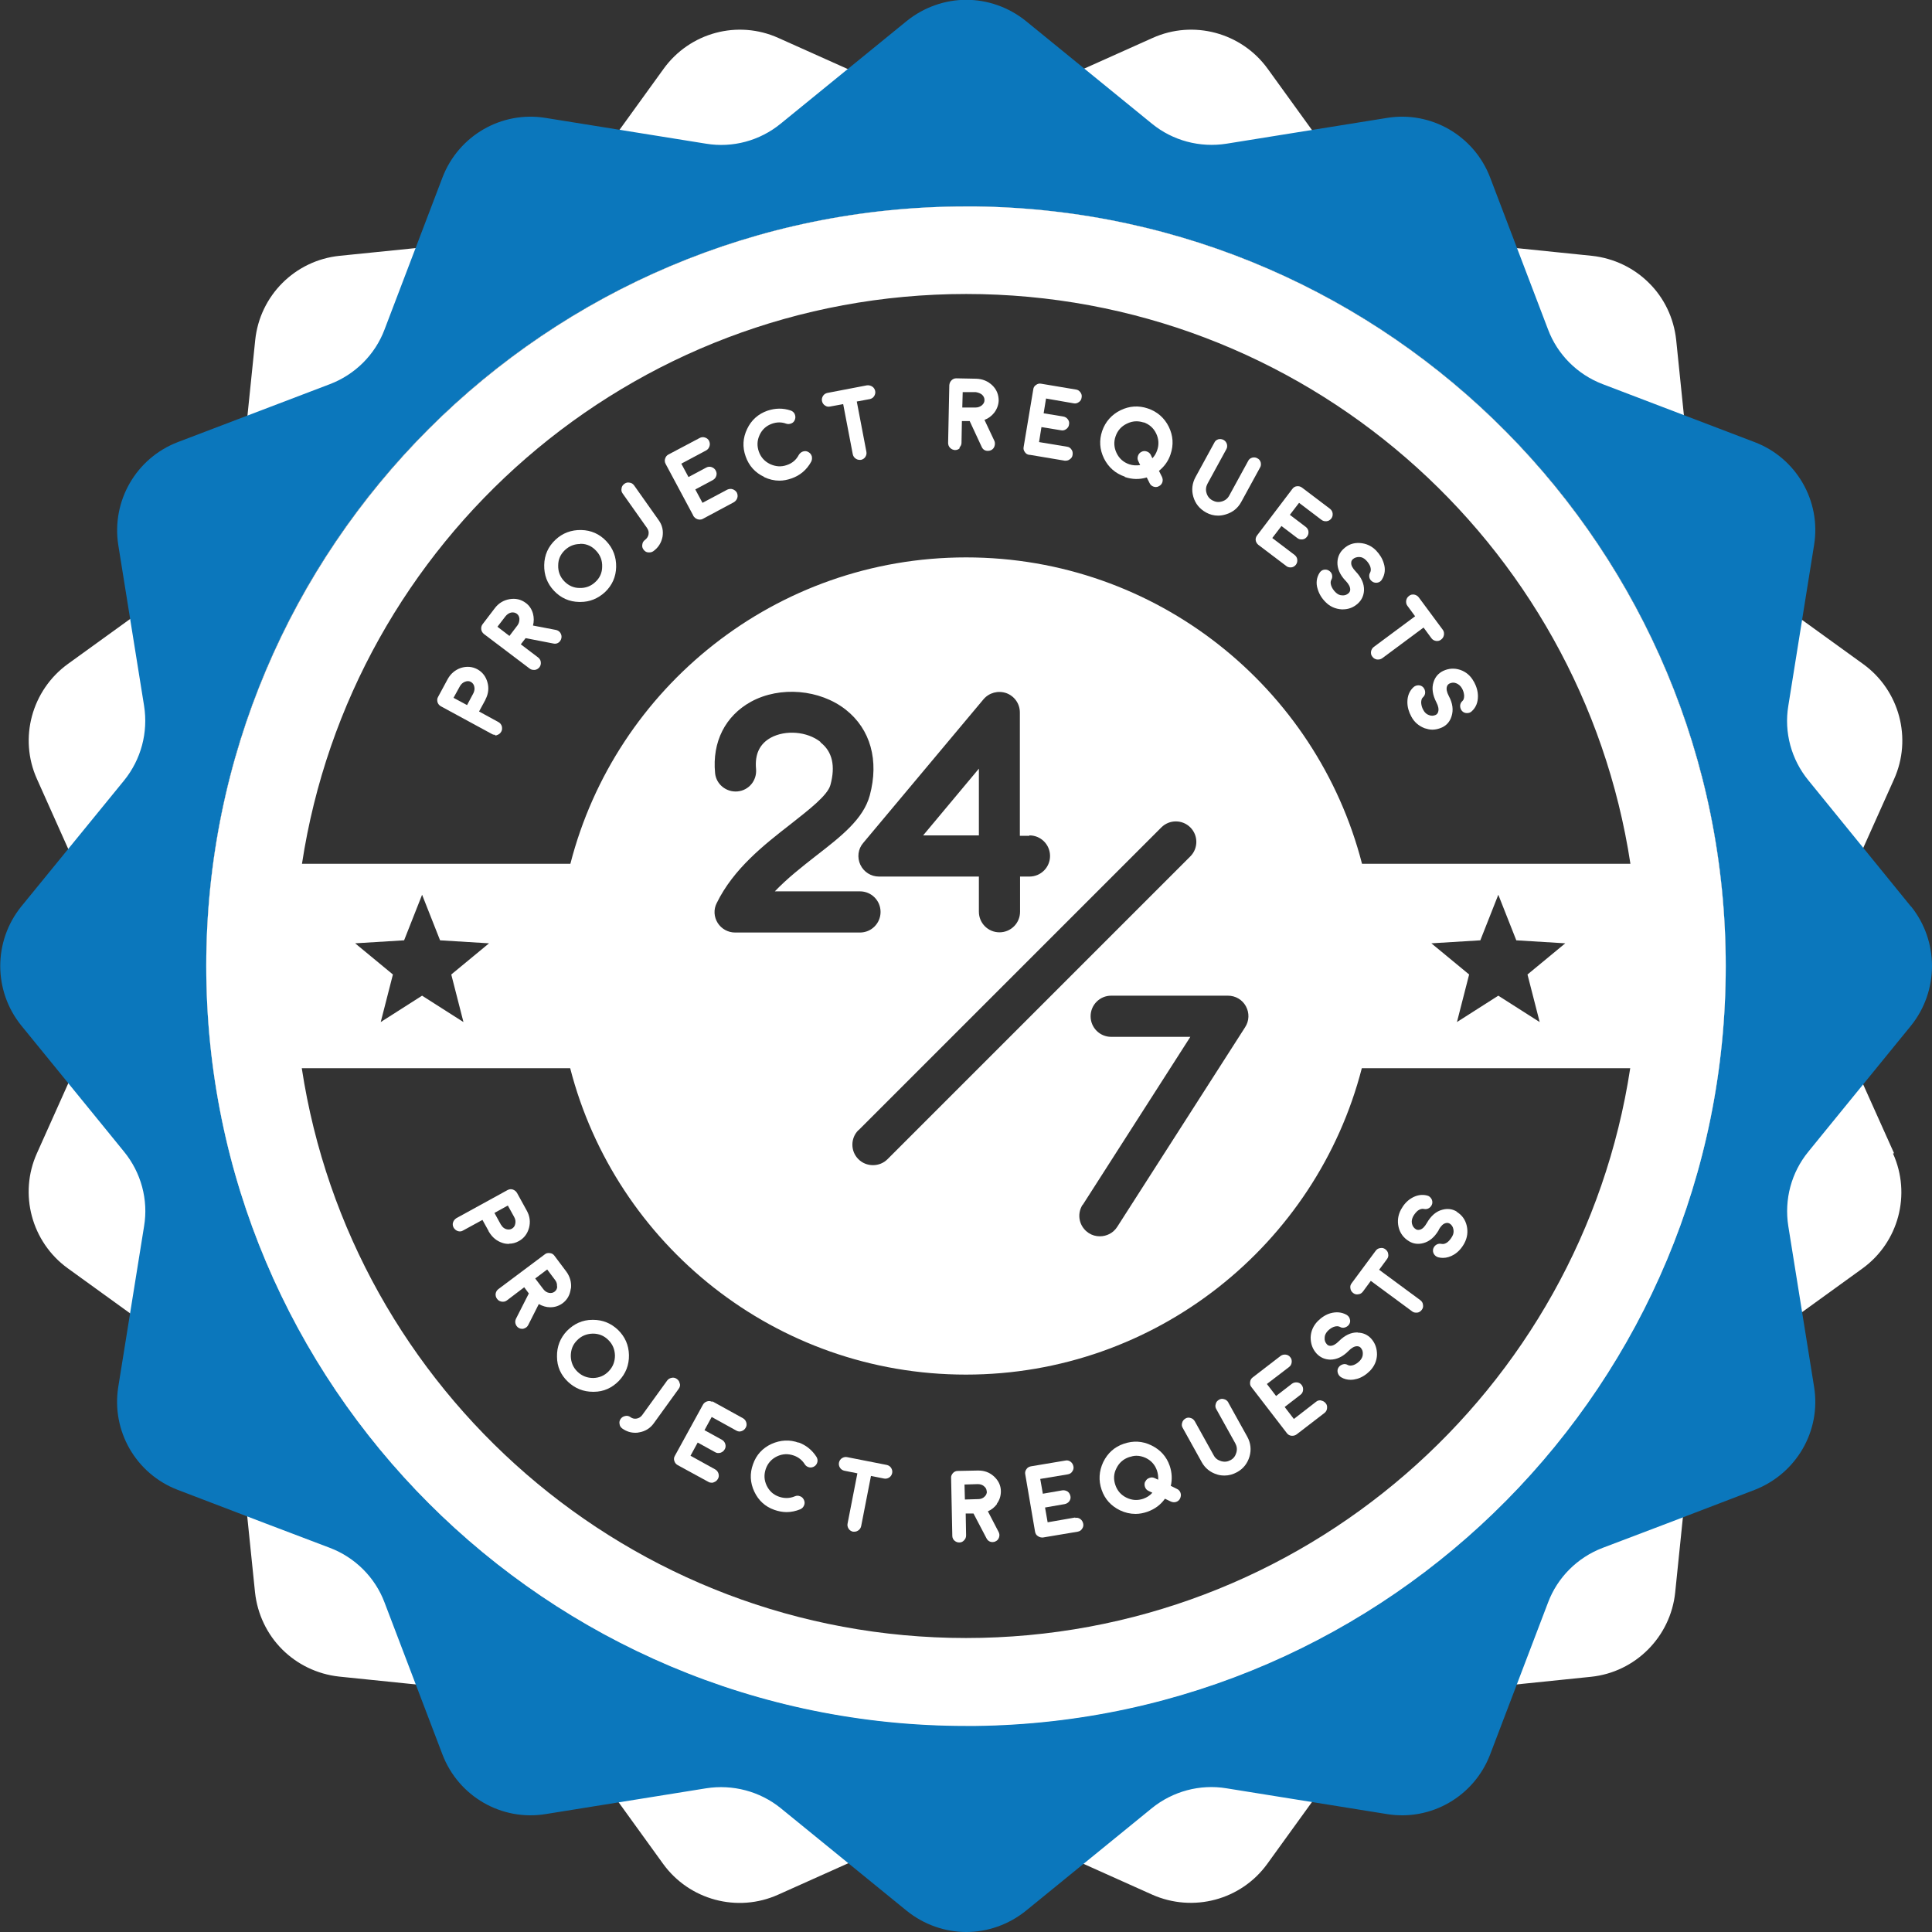 <?xml version="1.0" encoding="UTF-8"?>
<svg id="Layer_2" data-name="Layer 2" xmlns="http://www.w3.org/2000/svg" viewBox="0 0 96.67 96.68">
  <rect x="0" y="0" width="96.67" height="96.68" fill="#333333" stroke="none"/>
  <defs>
    <style>
      .cls-1 {
        fill: #0b77bc;
      }

      .cls-2 {
        fill: #fff;
      }
    </style>
  </defs>
  <g id="Layer_1-2" data-name="Layer 1">
    <path class="cls-2" d="M94.77,57.7l-3.33-7.42c-.55-1.23-.55-2.64,0-3.86l3.33-7.43c.92-2.04.27-4.45-1.54-5.76l-6.6-4.77c-1.09-.79-1.8-2.01-1.93-3.35l-.83-8.1c-.12-1.11-.61-2.11-1.36-2.85-.75-.75-1.75-1.24-2.86-1.36l-8.1-.83c-1.34-.13-2.56-.84-3.35-1.93l-4.77-6.6c-1.31-1.81-3.72-2.46-5.76-1.54l-7.43,3.33c-1.22.55-2.63.55-3.86,0l-7.43-3.33c-2.04-.92-4.44-.27-5.75,1.55l-4.77,6.6c-.79,1.09-2,1.79-3.35,1.93l-8.09.82c-2.23.23-3.99,1.99-4.22,4.22l-.69,6.72-.15,1.37c-.13,1.34-.84,2.56-1.93,3.34l-6.6,4.77c-1.81,1.31-2.47,3.72-1.55,5.76l1.91,4.27,1.42,3.16c.55,1.23.55,2.64,0,3.86l-3.33,7.43c-.92,2.04-.27,4.45,1.54,5.76l6.6,4.77c1.09.79,1.8,2.01,1.94,3.34l.83,8.1c.12,1.11.61,2.11,1.36,2.86.74.74,1.74,1.24,2.85,1.36l8.1.83c1.33.14,2.55.84,3.34,1.94l4.77,6.6c1.31,1.81,3.72,2.46,5.76,1.54l7.43-3.33c1.22-.55,2.63-.55,3.86,0l3.16,1.42,4.26,1.91c2.05.91,4.45.27,5.76-1.54l4.77-6.6c.79-1.09,2-1.79,3.34-1.93l1.37-.14,6.72-.69c2.22-.23,3.98-2,4.21-4.22l.83-8.09c.13-1.34.84-2.56,1.93-3.34l6.61-4.78c1.81-1.31,2.45-3.71,1.53-5.75ZM48.83,86.34c-.16,0-.33,0-.49,0-21,0-38.02-17.02-38.02-38.02S27.34,10.33,48.34,10.33c.16,0,.33,0,.49,0,20.77.26,37.52,17.17,37.52,38s-16.75,37.75-37.52,38.01Z"/>
    <path class="cls-1" d="M95.61,45.35l-5.13-6.31c-.85-1.04-1.22-2.4-1-3.72l1.29-8.05c.36-2.2-.89-4.36-2.98-5.15l-7.6-2.9c-1.26-.48-2.26-1.48-2.73-2.73l-2.9-7.61c-.8-2.09-2.95-3.34-5.16-2.98l-8.03,1.29c-1.33.21-2.69-.15-3.73-1l-6.31-5.14c-.87-.7-1.93-1.06-2.98-1.06s-2.11.36-2.98,1.06l-6.31,5.14c-1.04.85-2.4,1.22-3.73,1l-8.03-1.29c-2.21-.36-4.36.89-5.16,2.98l-2.9,7.61c-.47,1.25-1.47,2.25-2.73,2.73l-7.61,2.9c-2.09.8-3.33,2.95-2.98,5.16l1.29,8.04c.21,1.33-.15,2.68-1,3.73l-5.14,6.3c-1.41,1.74-1.41,4.23,0,5.97l4.27,5.24.87,1.07c.85,1.04,1.22,2.4,1,3.72l-1.29,8.03c-.36,2.21.88,4.37,2.98,5.17l4.37,1.67,3.24,1.23c1.26.48,2.26,1.48,2.73,2.73l2.9,7.61c.8,2.09,2.95,3.34,5.16,2.98l8.03-1.29c1.33-.21,2.69.15,3.73.99l6.31,5.14c.87.7,1.93,1.06,2.98,1.06s2.11-.36,2.98-1.06l6.31-5.14c1.04-.84,2.4-1.21,3.73-.99l8.03,1.29c2.21.36,4.36-.89,5.16-2.98l2.9-7.61c.47-1.25,1.47-2.25,2.73-2.73l3.24-1.23,4.36-1.67c2.09-.81,3.34-2.95,2.98-5.16l-1.29-8.04c-.21-1.33.15-2.68,1-3.72l.87-1.07,4.27-5.24c1.4-1.74,1.4-4.23,0-5.97ZM48.83,86.34c-.16,0-.33,0-.49,0-21,0-38.02-17.02-38.02-38.02S27.34,10.33,48.34,10.33c.16,0,.33,0,.49,0,20.77.26,37.52,17.17,37.52,38s-16.75,37.75-37.52,38.01Z"/>
    <g>
      <path class="cls-2" d="M48.83,10.33c-.16,0-.33,0-.49,0-21,0-38.02,17.02-38.02,38.01s17.02,38.02,38.02,38.02c.16,0,.33,0,.49,0,20.77-.26,37.52-17.17,37.52-38.01S69.59,10.59,48.83,10.33ZM48.34,14.71c16.84,0,30.78,12.37,33.24,28.51h-13.43c-2.27-8.82-10.28-15.33-19.81-15.33s-17.54,6.52-19.8,15.33h-13.43c2.46-16.14,16.4-28.51,33.24-28.51ZM77.04,51.14l-2.07-1.32-2.07,1.32.61-2.38-1.89-1.56,2.45-.15.9-2.28.9,2.28,2.45.15-1.89,1.56.61,2.38ZM41.05,37.12c-.66-.52-1.74-.61-2.48-.21-.56.31-.81.83-.74,1.57.05.57-.36,1.07-.93,1.12-.56.05-1.07-.36-1.12-.92-.15-1.56.51-2.86,1.8-3.57,1.45-.79,3.44-.62,4.74.4,1.24.98,1.67,2.54,1.2,4.29-.32,1.18-1.42,2.04-2.7,3.03-.69.54-1.43,1.12-2.05,1.77h4.26c.57,0,1.03.46,1.03,1.03s-.46,1.03-1.03,1.03h-6.25c-.35,0-.68-.18-.87-.48-.19-.3-.21-.68-.05-.99.84-1.72,2.36-2.91,3.71-3.96.9-.71,1.84-1.43,1.98-1.95.26-.95.1-1.67-.49-2.13ZM51.51,41.8c.57,0,1.03.46,1.03,1.03s-.46,1.03-1.03,1.03h-.47v1.76c0,.57-.46,1.03-1.03,1.03s-1.03-.46-1.03-1.03v-1.76h-5c-.4,0-.76-.23-.93-.59-.17-.36-.12-.79.14-1.09l6.02-7.19c.28-.33.73-.45,1.14-.31.41.15.68.53.68.97v6.17h.47ZM42.96,56.55l15.15-15.15c.4-.4,1.05-.4,1.45,0,.4.4.4,1.05,0,1.45l-15.15,15.15c-.2.2-.46.3-.73.3s-.53-.1-.73-.3c-.4-.4-.4-1.05,0-1.45ZM54.18,60.28l5.38-8.4h-3.96c-.57,0-1.03-.46-1.03-1.03s.46-1.03,1.03-1.03h5.84c.38,0,.72.2.9.53.18.33.17.73-.04,1.05l-6.4,9.99c-.2.31-.53.47-.87.47-.19,0-.38-.05-.55-.16-.48-.31-.62-.94-.31-1.42ZM23.19,51.14l-2.07-1.32-2.07,1.32.61-2.38-1.89-1.56,2.45-.15.9-2.28.9,2.28,2.45.15-1.89,1.56.61,2.38ZM48.34,81.96c-16.83,0-30.78-12.37-33.24-28.51h13.43c2.27,8.82,10.28,15.33,19.8,15.33s17.54-6.52,19.81-15.33h13.43c-2.46,16.14-16.41,28.51-33.24,28.51Z"/>
      <polygon class="cls-2" points="48.98 41.8 48.98 38.46 46.19 41.8 48.98 41.8"/>
    </g>
    <g>
      <path class="cls-2" d="M25.47,62.23c.17,0,.33-.04.49-.13.26-.14.43-.37.51-.66.08-.3.04-.59-.11-.86l-.49-.89c-.05-.08-.12-.14-.21-.17-.09-.03-.18-.02-.27.03l-2.55,1.4c-.08.05-.14.12-.17.21-.03.09-.02.18.03.27.05.08.12.14.21.17.09.03.18.02.26-.03l.97-.53.31.56v.02s.02.01.03.04c.16.26.38.44.66.53.11.04.22.05.33.05ZM25.07,61.29l-.33-.6.67-.37.32.58c.06.11.08.22.05.34-.02.11-.08.19-.17.24-.09.05-.19.05-.29.02-.11-.04-.19-.11-.25-.22Z"/>
      <path class="cls-2" d="M28.57,64.46c.03-.3-.05-.58-.23-.83l-.6-.8c-.06-.08-.13-.12-.23-.13-.1-.01-.18,0-.26.07l-2.31,1.73c-.08.06-.12.13-.14.23-.01.09.01.18.07.26.06.08.13.12.23.14.1.01.18,0,.26-.06l.87-.66.23.31-.64,1.26c-.06.13-.05.25.03.37.03.04.07.08.12.1.05.03.1.04.15.04.04,0,.07,0,.11-.02.09-.03.16-.09.2-.17l.53-1.05c.18.1.37.16.56.16,0,0,.01,0,.02,0,.23,0,.43-.07.61-.2.24-.18.37-.42.41-.73ZM27.88,64.37c0,.11-.05.2-.13.26-.08.06-.17.08-.28.06-.11-.02-.2-.08-.28-.18l-.41-.54.6-.45.39.52c.08.1.11.21.1.32Z"/>
      <path class="cls-2" d="M30.92,66.54c-.35-.33-.76-.5-1.24-.5-.01,0-.03,0-.04,0-.5,0-.92.2-1.27.55-.34.36-.51.79-.5,1.29,0,.5.19.92.55,1.26.35.33.77.5,1.25.5.01,0,.03,0,.04,0,.5,0,.92-.2,1.26-.55.34-.36.51-.79.5-1.29-.01-.5-.2-.92-.55-1.26ZM28.9,68.64c-.22-.21-.33-.47-.34-.78,0-.31.09-.57.31-.79.21-.22.47-.33.78-.34,0,0,.02,0,.02,0,.29,0,.55.1.76.31.22.21.33.47.34.78,0,.31-.1.57-.31.79-.21.22-.47.33-.77.34-.31,0-.57-.1-.79-.31Z"/>
      <path class="cls-2" d="M34.01,69.23c-.01-.1-.06-.17-.14-.23-.08-.06-.17-.08-.26-.06-.1.02-.17.06-.23.14l-1.25,1.73c-.07.09-.16.15-.27.17-.11.02-.22,0-.31-.07-.08-.06-.17-.08-.26-.06-.1.02-.17.06-.23.14-.06.08-.08.17-.06.26.01.1.06.17.14.23.2.14.41.21.65.21.06,0,.12,0,.19-.02.3-.05.55-.2.73-.45l1.25-1.73c.06-.08.08-.17.06-.26Z"/>
      <path class="cls-2" d="M35.64,70.16l-.03.05.03-.06c-.08-.05-.17-.06-.26-.03-.09.03-.16.08-.21.17l-1.4,2.55c-.05.08-.06.17-.03.26.03.09.08.16.17.21l1.54.84c.05.03.11.04.16.04.03,0,.07,0,.1-.02.09-.03.16-.08.21-.17.05-.08.06-.17.03-.27-.03-.09-.08-.16-.17-.21l-1.23-.68.36-.66.87.48c.08.05.17.06.27.03.09-.03.16-.08.21-.17.05-.08.06-.17.03-.27-.03-.09-.08-.16-.17-.21l-.87-.48.36-.66,1.23.68c.09.05.17.06.26.03.09-.03.16-.08.21-.17.05-.08.06-.17.03-.27-.03-.09-.08-.16-.17-.21l-1.54-.85Z"/>
      <path class="cls-2" d="M39.97,72.19c-.46-.17-.92-.14-1.37.06-.45.21-.76.55-.92,1.01-.17.46-.15.92.06,1.37.21.45.55.76,1.01.92.2.07.41.11.61.11.23,0,.46-.05.68-.14.09-.04.15-.1.19-.19.04-.09.04-.18,0-.27-.04-.09-.1-.16-.19-.19-.09-.04-.18-.04-.27,0-.26.11-.53.11-.79.02-.29-.1-.49-.29-.62-.56-.13-.28-.14-.55-.04-.84.1-.28.29-.49.56-.62.28-.13.55-.14.84-.04.23.08.42.23.55.44.05.08.13.13.22.15.09.02.18,0,.26-.05.08-.05.13-.13.15-.22.02-.09,0-.18-.05-.26-.22-.34-.52-.58-.9-.72Z"/>
      <path class="cls-2" d="M44.37,73.3l-1.98-.39c-.09-.02-.18,0-.26.05-.08.05-.13.13-.15.22-.02.09,0,.18.05.26.05.08.13.13.22.15l.65.13-.49,2.51c-.02.09,0,.18.05.26.05.08.13.13.22.15.02,0,.05,0,.07,0,.07,0,.13-.02.19-.06.08-.05.13-.13.15-.22l.49-2.51.65.13c.09.02.18,0,.26-.05.08-.05.13-.13.15-.22.02-.09,0-.18-.05-.26-.05-.08-.13-.13-.22-.15Z"/>
      <path class="cls-2" d="M49.88,75.24c.14-.19.2-.4.2-.62,0-.3-.13-.55-.35-.75-.22-.2-.48-.29-.78-.29-.01,0-.02,0-.03,0l-1,.02c-.09,0-.18.04-.24.11-.06.07-.1.15-.09.25l.06,2.89c0,.09.04.18.11.24.07.06.15.09.24.09h0c.1,0,.18-.04.24-.11.07-.07.1-.15.1-.25l-.02-1.09h.39s.65,1.24.65,1.24c.06.12.17.19.3.19.05,0,.11-.01.16-.04.09-.04.14-.11.17-.2.03-.09.02-.18-.02-.26l-.54-1.04c.19-.08.34-.21.46-.37ZM49.38,74.63c0,.1-.04.19-.12.26-.08.08-.19.12-.31.12l-.67.02-.02-.75.66-.02c.13,0,.23.03.32.11.09.07.13.16.13.26Z"/>
      <path class="cls-2" d="M53.8,75.93l-1.38.24-.13-.74.98-.17c.09-.02.17-.06.23-.14.06-.08.08-.17.06-.26-.02-.09-.06-.17-.14-.23-.08-.05-.17-.07-.26-.06l-.98.17-.13-.74,1.38-.23c.1-.02.17-.06.22-.14.06-.08.08-.17.06-.26-.02-.09-.06-.17-.14-.23-.08-.06-.17-.08-.26-.06l-1.73.29c-.09.02-.17.06-.22.14-.06.08-.08.17-.06.26l.49,2.87c.02.1.06.17.14.22.06.04.13.07.2.07.02,0,.04,0,.06,0l1.73-.29c.1-.02.17-.06.22-.14.06-.08.08-.17.06-.26-.02-.09-.06-.17-.14-.23-.08-.06-.17-.08-.26-.06Z"/>
      <path class="cls-2" d="M58.58,74.36c.08-.34.06-.68-.05-1.01-.16-.47-.47-.81-.92-1.03-.45-.22-.91-.24-1.38-.08-.47.16-.81.47-1.03.92-.21.45-.24.91-.08,1.38.16.47.47.81.92,1.03.25.12.51.18.78.18.2,0,.4-.04.6-.11.36-.13.65-.34.87-.65l.29.14c.09.04.18.05.27.02.09-.03.16-.09.2-.18.04-.09.05-.18.02-.27-.03-.09-.09-.16-.18-.2l-.3-.15ZM57.3,74.13c-.04.09-.04.18-.01.27.03.09.09.16.18.2l.19.09c-.12.14-.28.24-.45.3-.29.1-.57.08-.84-.05-.27-.13-.46-.34-.56-.63-.1-.29-.09-.57.05-.84.13-.27.34-.46.63-.56.13-.04.25-.07.37-.07.16,0,.32.04.47.11.27.13.46.34.56.63.05.15.07.31.06.46l-.17-.08c-.09-.04-.17-.05-.27-.01-.09.03-.16.09-.2.18Z"/>
      <path class="cls-2" d="M61.46,70.17c-.05-.08-.12-.14-.21-.16-.09-.03-.18-.02-.26.03-.08.05-.14.11-.16.21-.03.09-.02.18.03.26l.95,1.71c.08.15.1.3.05.47s-.14.29-.29.37c-.15.08-.3.1-.47.05s-.29-.14-.37-.29l-.95-1.71c-.05-.08-.12-.14-.21-.16-.09-.03-.18-.02-.26.03-.08.05-.14.12-.16.21-.03.09-.02.18.03.26l.95,1.71c.17.31.44.52.78.62.12.04.25.05.37.05.21,0,.42-.06.62-.17.31-.17.52-.44.62-.78s.06-.68-.11-.99l-.95-1.71Z"/>
      <path class="cls-2" d="M66.11,70.07c-.09-.01-.18,0-.26.07l-1.11.86-.46-.6.79-.61c.08-.06.12-.14.13-.23.01-.1-.01-.18-.07-.26s-.14-.12-.23-.13c-.09-.01-.18.01-.26.07l-.79.61-.46-.6,1.11-.85c.08-.06.12-.14.13-.23.01-.09,0-.18-.07-.26-.06-.08-.14-.12-.23-.13-.09-.01-.18.01-.26.07l-1.39,1.07c-.08.06-.12.14-.13.23-.01.1,0,.18.07.26l1.77,2.3c.06.08.14.12.23.13.02,0,.04,0,.05,0,.07,0,.14-.02.21-.07l1.39-1.07c.08-.06.12-.14.13-.23.01-.1,0-.18-.07-.26s-.14-.12-.23-.13Z"/>
      <path class="cls-2" d="M67.93,66.67h-.02c-.32,0-.62.14-.92.44-.15.15-.29.23-.42.23h0c-.08,0-.14-.03-.18-.08-.08-.09-.12-.19-.11-.32,0-.13.06-.24.15-.34.1-.1.2-.17.31-.21.12-.04.22-.04.3,0,.08.05.17.06.26.03.09-.03.16-.08.21-.16.05-.08.06-.17.03-.26-.02-.09-.08-.16-.16-.21-.25-.14-.52-.16-.81-.08-.24.07-.45.21-.64.4-.22.23-.34.5-.35.81,0,.31.09.58.3.81.18.19.4.29.67.3h.01c.32,0,.62-.14.9-.42l.02-.02c.15-.15.29-.23.42-.23h0c.07,0,.13.02.18.07.08.09.12.19.11.32,0,.13-.06.24-.15.34-.1.1-.2.17-.31.21-.12.04-.21.04-.29,0-.08-.05-.17-.06-.26-.03-.09.03-.16.08-.21.16s-.06.17-.03.27c.03.09.08.16.16.21.15.09.31.13.48.13.11,0,.22-.02.33-.05.24-.07.45-.21.64-.4.22-.23.34-.5.35-.81,0-.31-.09-.58-.3-.81-.18-.19-.41-.29-.67-.29Z"/>
      <path class="cls-2" d="M69.01,63.53l.39-.53c.06-.08.08-.16.06-.26-.01-.09-.06-.17-.14-.23s-.16-.08-.26-.06c-.1.01-.17.06-.23.14l-1.2,1.62c-.06.08-.08.16-.06.26.01.09.06.17.14.23.08.06.16.08.26.06.1-.01.17-.06.23-.14l.39-.53,2.06,1.52c.06.05.13.07.2.07.02,0,.04,0,.06,0,.09-.01.17-.06.23-.14.06-.08.08-.16.06-.26-.01-.1-.06-.17-.14-.23l-2.06-1.52Z"/>
      <path class="cls-2" d="M72.9,60.63c-.22-.14-.47-.17-.73-.1-.31.08-.57.3-.78.67-.11.19-.22.3-.35.33-.07.02-.14.01-.19-.02-.1-.06-.17-.15-.2-.28-.03-.13,0-.25.06-.37.07-.12.15-.22.24-.29.1-.07.2-.1.29-.08.09.02.18.01.26-.04.08-.05.13-.12.16-.21.02-.09.01-.18-.04-.26-.05-.08-.12-.14-.21-.16-.27-.07-.54-.02-.8.14-.21.13-.38.32-.51.56-.15.28-.19.58-.12.88.07.3.25.54.51.7.22.14.47.17.73.1.3-.08.55-.29.75-.62l.02-.03h0s0-.02,0-.02c.11-.19.22-.3.35-.33.07-.02.13-.01.19.02.1.06.17.16.19.28.03.13.01.25-.06.37-.07.12-.15.22-.24.29-.1.07-.19.1-.29.08-.09-.02-.18-.01-.26.04-.08.05-.13.12-.16.21-.02.09-.01.18.04.26.05.08.12.13.21.16.08.02.16.03.24.03.19,0,.38-.06.56-.17.21-.13.38-.32.51-.56.15-.28.19-.57.12-.88-.07-.3-.24-.54-.51-.7Z"/>
      <path class="cls-2" d="M24.77,36.8s.07,0,.1-.02c.09-.03.16-.08.21-.17.05-.08.05-.17.03-.27-.03-.09-.08-.16-.17-.21l-.97-.53.31-.57.02-.05c.14-.27.17-.56.09-.84-.08-.29-.25-.51-.5-.65-.26-.14-.54-.16-.83-.07-.29.1-.51.29-.66.56l-.48.89c-.05.08-.05.17-.03.26.03.09.08.16.17.21l2.56,1.39c.05.03.11.04.16.04ZM22.69,34.92l.32-.58c.06-.11.15-.19.26-.23.11-.04.2-.04.29.01.09.05.15.13.17.23.03.11.01.22-.04.33l-.32.6-.67-.36Z"/>
      <path class="cls-2" d="M26.5,33.45c.06.05.13.07.21.07.02,0,.03,0,.05,0,.09-.01.17-.06.23-.13.06-.08.08-.16.07-.26-.01-.1-.06-.17-.13-.23l-.87-.66.24-.31,1.39.27c.14.03.26-.02.34-.13.03-.04.05-.09.06-.14.02-.09,0-.18-.05-.26-.05-.08-.13-.13-.22-.15l-1.15-.22c.05-.2.05-.4,0-.59-.06-.22-.18-.41-.36-.54-.24-.18-.51-.24-.81-.19-.3.05-.55.2-.74.45l-.61.8c-.06.08-.08.16-.07.26.01.09.06.17.13.23l2.3,1.74ZM25.86,30.71c.08.06.12.14.13.25,0,.11-.02.22-.09.32l-.41.54-.6-.46.4-.52c.08-.1.17-.16.28-.19.11-.02.21,0,.29.06Z"/>
      <path class="cls-2" d="M28.98,30.12s.04,0,.06,0c.47,0,.88-.17,1.23-.49.36-.34.55-.77.56-1.26.01-.49-.15-.93-.49-1.29-.34-.36-.76-.55-1.26-.56-.49-.01-.93.15-1.29.49-.36.34-.55.76-.56,1.26-.01.5.15.93.49,1.29.34.36.76.55,1.26.56ZM29.03,27.21s.02,0,.03,0c.31,0,.57.13.77.35.21.22.31.49.3.79,0,.31-.12.57-.34.77-.22.21-.49.31-.79.3-.3,0-.56-.12-.77-.34-.21-.22-.31-.49-.3-.79,0-.31.12-.56.34-.77.22-.2.46-.3.76-.3Z"/>
      <path class="cls-2" d="M32.38,26.43c.07.1.09.2.07.31-.02.11-.08.2-.17.27-.08.06-.13.13-.14.23-.02.1,0,.18.06.26.06.08.13.13.23.14.02,0,.05,0,.07,0,.07,0,.13-.02.19-.06.25-.18.4-.42.46-.72.05-.3-.01-.58-.19-.83l-1.23-1.74c-.06-.08-.13-.13-.23-.14-.1-.02-.18,0-.26.06-.08.06-.13.13-.14.23-.02.1,0,.18.06.26l1.23,1.74Z"/>
      <path class="cls-2" d="M34.69,25.81h0c.05.08.12.14.21.17.04.01.07.02.11.02.05,0,.11-.01.16-.04l1.55-.83c.08-.05.14-.12.17-.21.03-.09.02-.18-.02-.27-.05-.08-.12-.14-.21-.17-.09-.03-.18-.02-.27.02l-1.24.66-.36-.67.88-.47c.08-.05.14-.11.17-.21.03-.09.02-.18-.03-.27-.04-.08-.12-.14-.21-.17-.09-.03-.18-.02-.27.03l-.88.47-.36-.67,1.24-.66c.09-.05.14-.12.17-.21.03-.09.02-.18-.02-.27-.04-.08-.11-.14-.21-.17-.09-.03-.18-.02-.27.03l-1.55.82c-.08.04-.14.11-.17.21-.03.09-.02.18.03.27l1.37,2.56Z"/>
      <path class="cls-2" d="M38.23,23.87h0c.25.12.51.18.77.18.2,0,.4-.04.6-.11.44-.15.77-.44.99-.84.04-.08.05-.17.03-.27-.03-.09-.08-.16-.17-.21-.08-.05-.17-.06-.27-.03-.09.03-.16.09-.21.17-.13.25-.33.42-.6.51-.28.1-.56.08-.84-.05-.27-.13-.46-.34-.56-.62-.1-.29-.09-.56.04-.84.13-.28.34-.46.62-.56.23-.08.47-.09.71,0,.09.03.18.02.27-.02.09-.04.14-.11.17-.2.03-.09.02-.18-.02-.27-.04-.08-.11-.14-.2-.17-.39-.13-.77-.12-1.16.01-.46.16-.81.47-1.02.92-.21.44-.24.9-.07,1.37.16.46.47.81.92,1.02Z"/>
      <path class="cls-2" d="M42.67,22.73h0c.02.09.07.17.15.22.06.04.12.06.19.06.02,0,.05,0,.07,0,.09-.02.17-.07.22-.15.05-.08.07-.17.05-.26l-.48-2.51.65-.12c.09-.02.17-.07.22-.15.05-.08.07-.17.05-.26-.02-.09-.07-.17-.15-.22-.08-.05-.17-.07-.26-.06l-1.98.38c-.09.02-.17.07-.22.15-.05.08-.07.17-.05.26.02.09.07.17.15.22.08.06.17.07.26.05l.65-.12.48,2.51Z"/>
      <path class="cls-2" d="M48,22.4h0c.07-.07.11-.15.11-.24l.02-1.09h.39s.6,1.29.6,1.29c.06.13.16.2.31.2h0c.05,0,.1-.01.15-.03.09-.04.15-.11.18-.2.03-.09.03-.18,0-.26l-.5-1.06c.19-.07.35-.19.48-.35.14-.18.22-.39.23-.61,0-.3-.1-.56-.32-.77-.22-.21-.49-.32-.8-.33l-1-.02h0c-.09,0-.17.03-.24.1-.07.07-.1.15-.11.24l-.06,2.89c0,.09.03.18.1.25.07.07.15.1.24.11.1,0,.18-.03.25-.1ZM48.15,20.37l.02-.75h.65c.13.02.23.06.32.13.08.08.12.16.12.27,0,.1-.04.18-.13.26-.09.07-.19.11-.31.11h-.67Z"/>
      <path class="cls-2" d="M51.54,22.76l1.73.29s.04,0,.06,0c.07,0,.14-.02.2-.07.08-.05.13-.13.14-.23s0-.18-.06-.26c-.05-.08-.13-.13-.23-.14l-1.39-.23.12-.75.98.16c.09.02.18,0,.26-.06.08-.06.13-.13.14-.23.02-.1,0-.18-.06-.26-.06-.08-.13-.12-.23-.14l-.98-.16.12-.74,1.38.24c.09.02.18,0,.26-.06.08-.05.13-.13.14-.23.02-.09,0-.18-.06-.26-.06-.08-.13-.13-.23-.14l-1.73-.29c-.1-.02-.18,0-.26.06-.08.05-.13.13-.14.23l-.48,2.87c-.02.1,0,.18.06.26.05.08.13.13.23.14Z"/>
      <path class="cls-2" d="M56.29,23.87c.36.12.72.13,1.09.02l.14.28c.04.09.11.15.2.18.04.01.08.02.11.02.05,0,.1-.01.15-.04.09-.04.15-.11.18-.2s.02-.18-.02-.27l-.15-.3c.27-.22.47-.49.58-.83.16-.47.13-.93-.09-1.38-.22-.44-.57-.75-1.04-.91-.47-.16-.93-.13-1.38.09-.44.22-.75.57-.91,1.03-.16.47-.13.93.09,1.38.22.44.57.75,1.04.91ZM57.22,21.13c.29.1.5.29.63.56.13.27.15.56.05.84-.05.15-.13.29-.24.4l-.08-.17c-.04-.08-.11-.14-.2-.17-.09-.03-.18-.03-.27.02-.08.04-.14.11-.17.2-.03.09-.03.18.02.27l.09.19c-.19.03-.37.02-.55-.04-.29-.1-.5-.29-.63-.56-.13-.27-.15-.56-.05-.84.1-.29.29-.5.56-.63.16-.08.32-.12.48-.12.12,0,.24.02.36.06Z"/>
      <path class="cls-2" d="M60.34,25.64c.2.11.4.16.61.16.12,0,.25-.02.38-.06.34-.1.61-.31.78-.63l.94-1.72c.05-.08.05-.17.03-.26-.03-.09-.08-.16-.17-.2-.08-.05-.17-.05-.26-.03-.09.03-.16.08-.2.17l-.94,1.72c-.08.15-.2.25-.37.3-.17.05-.32.03-.47-.05-.15-.08-.25-.2-.3-.37-.05-.16-.03-.32.05-.47l.94-1.72c.05-.08.05-.17.03-.26-.03-.09-.08-.16-.17-.21-.08-.04-.17-.05-.26-.03-.09.03-.16.08-.2.17l-.94,1.72c-.17.31-.21.65-.11.99.1.34.31.6.63.78Z"/>
      <path class="cls-2" d="M62.83,27.03c.01.09.06.17.13.23l1.4,1.06c.06.05.13.07.2.07.02,0,.04,0,.05,0,.1-.01.17-.06.23-.13.06-.08.08-.16.07-.26-.01-.1-.06-.17-.13-.23l-1.12-.85.46-.6.79.6c.08.06.16.08.26.07.1-.01.17-.06.23-.14.06-.08.08-.16.07-.26-.01-.09-.06-.17-.14-.23l-.79-.6.46-.6,1.12.85c.08.06.16.08.26.07.1-.01.17-.06.23-.13.06-.08.08-.16.07-.26-.01-.1-.06-.17-.13-.23l-1.4-1.06c-.08-.06-.16-.08-.26-.07-.1.01-.17.06-.23.14l-1.76,2.32c-.06.08-.08.16-.07.26Z"/>
      <path class="cls-2" d="M67.16,29.79h0c-.13,0-.24-.06-.34-.16-.1-.1-.17-.21-.21-.32-.04-.12-.04-.21,0-.29.05-.08.06-.17.04-.26-.02-.09-.08-.16-.16-.21-.08-.05-.17-.06-.26-.04-.09.02-.16.08-.21.16-.15.24-.18.52-.09.8.07.24.2.46.39.65.22.23.5.35.81.37.02,0,.04,0,.06,0,.29,0,.54-.1.75-.29.19-.17.3-.4.31-.67.01-.32-.13-.64-.42-.94-.15-.16-.23-.3-.22-.43,0-.08.03-.13.08-.18.09-.08.2-.11.32-.11.13,0,.24.06.34.16.1.1.17.21.21.31.04.12.04.22,0,.3-.05.08-.06.17-.04.26.02.09.08.16.16.21.08.05.17.06.26.04.09-.02.17-.08.21-.16.15-.24.18-.52.09-.8-.07-.24-.2-.45-.39-.65-.23-.23-.5-.35-.81-.37-.32-.02-.59.08-.81.29-.19.17-.3.4-.31.67-.01.31.12.62.39.91h0s.03.03.03.03l.02-.02-.02.02c.15.16.22.3.22.43,0,.07-.03.13-.08.18-.09.08-.19.12-.32.11Z"/>
      <path class="cls-2" d="M70.8,30.84l-2.06,1.53c-.08.06-.12.14-.14.23-.01.09,0,.18.07.26.06.08.13.12.23.14.02,0,.04,0,.06,0,.07,0,.14-.02.21-.07l2.06-1.53.39.53c.06.08.13.12.23.14.09.01.18,0,.26-.07.08-.06.12-.13.14-.23.01-.1,0-.18-.06-.26l-1.2-1.62c-.06-.08-.14-.12-.23-.14-.1-.01-.18,0-.26.07-.08.06-.12.13-.14.23-.01.1,0,.18.06.26l.39.53Z"/>
      <path class="cls-2" d="M73.74,34.1c-.15-.28-.38-.48-.67-.58-.3-.1-.58-.08-.86.05-.23.11-.4.3-.48.56-.1.3-.05.64.14,1.01,0,0,0,0,0,0h0c.1.19.13.35.09.48-.02.07-.06.12-.12.15-.11.05-.22.06-.34.01-.12-.04-.21-.12-.28-.25-.07-.12-.1-.24-.11-.36,0-.12.02-.22.09-.28.07-.06.11-.15.11-.24,0-.09-.03-.18-.09-.25-.06-.07-.15-.11-.24-.11-.1,0-.18.03-.25.09-.21.19-.31.45-.31.75,0,.25.07.49.2.73.15.28.38.47.67.58.13.04.25.07.38.07.16,0,.32-.04.48-.11.24-.11.4-.3.48-.56.1-.31.06-.65-.14-1.02-.1-.19-.13-.35-.09-.47.02-.07.07-.12.13-.15.11-.05.22-.06.34-.01.12.05.21.13.28.25.07.12.1.24.11.36,0,.13-.02.22-.09.28-.07.06-.11.15-.11.24,0,.09.03.18.09.25s.15.11.24.11h.02c.09,0,.17-.03.23-.09.21-.19.31-.44.31-.75,0-.25-.07-.49-.2-.73Z"/>
    </g>
  </g>
</svg>